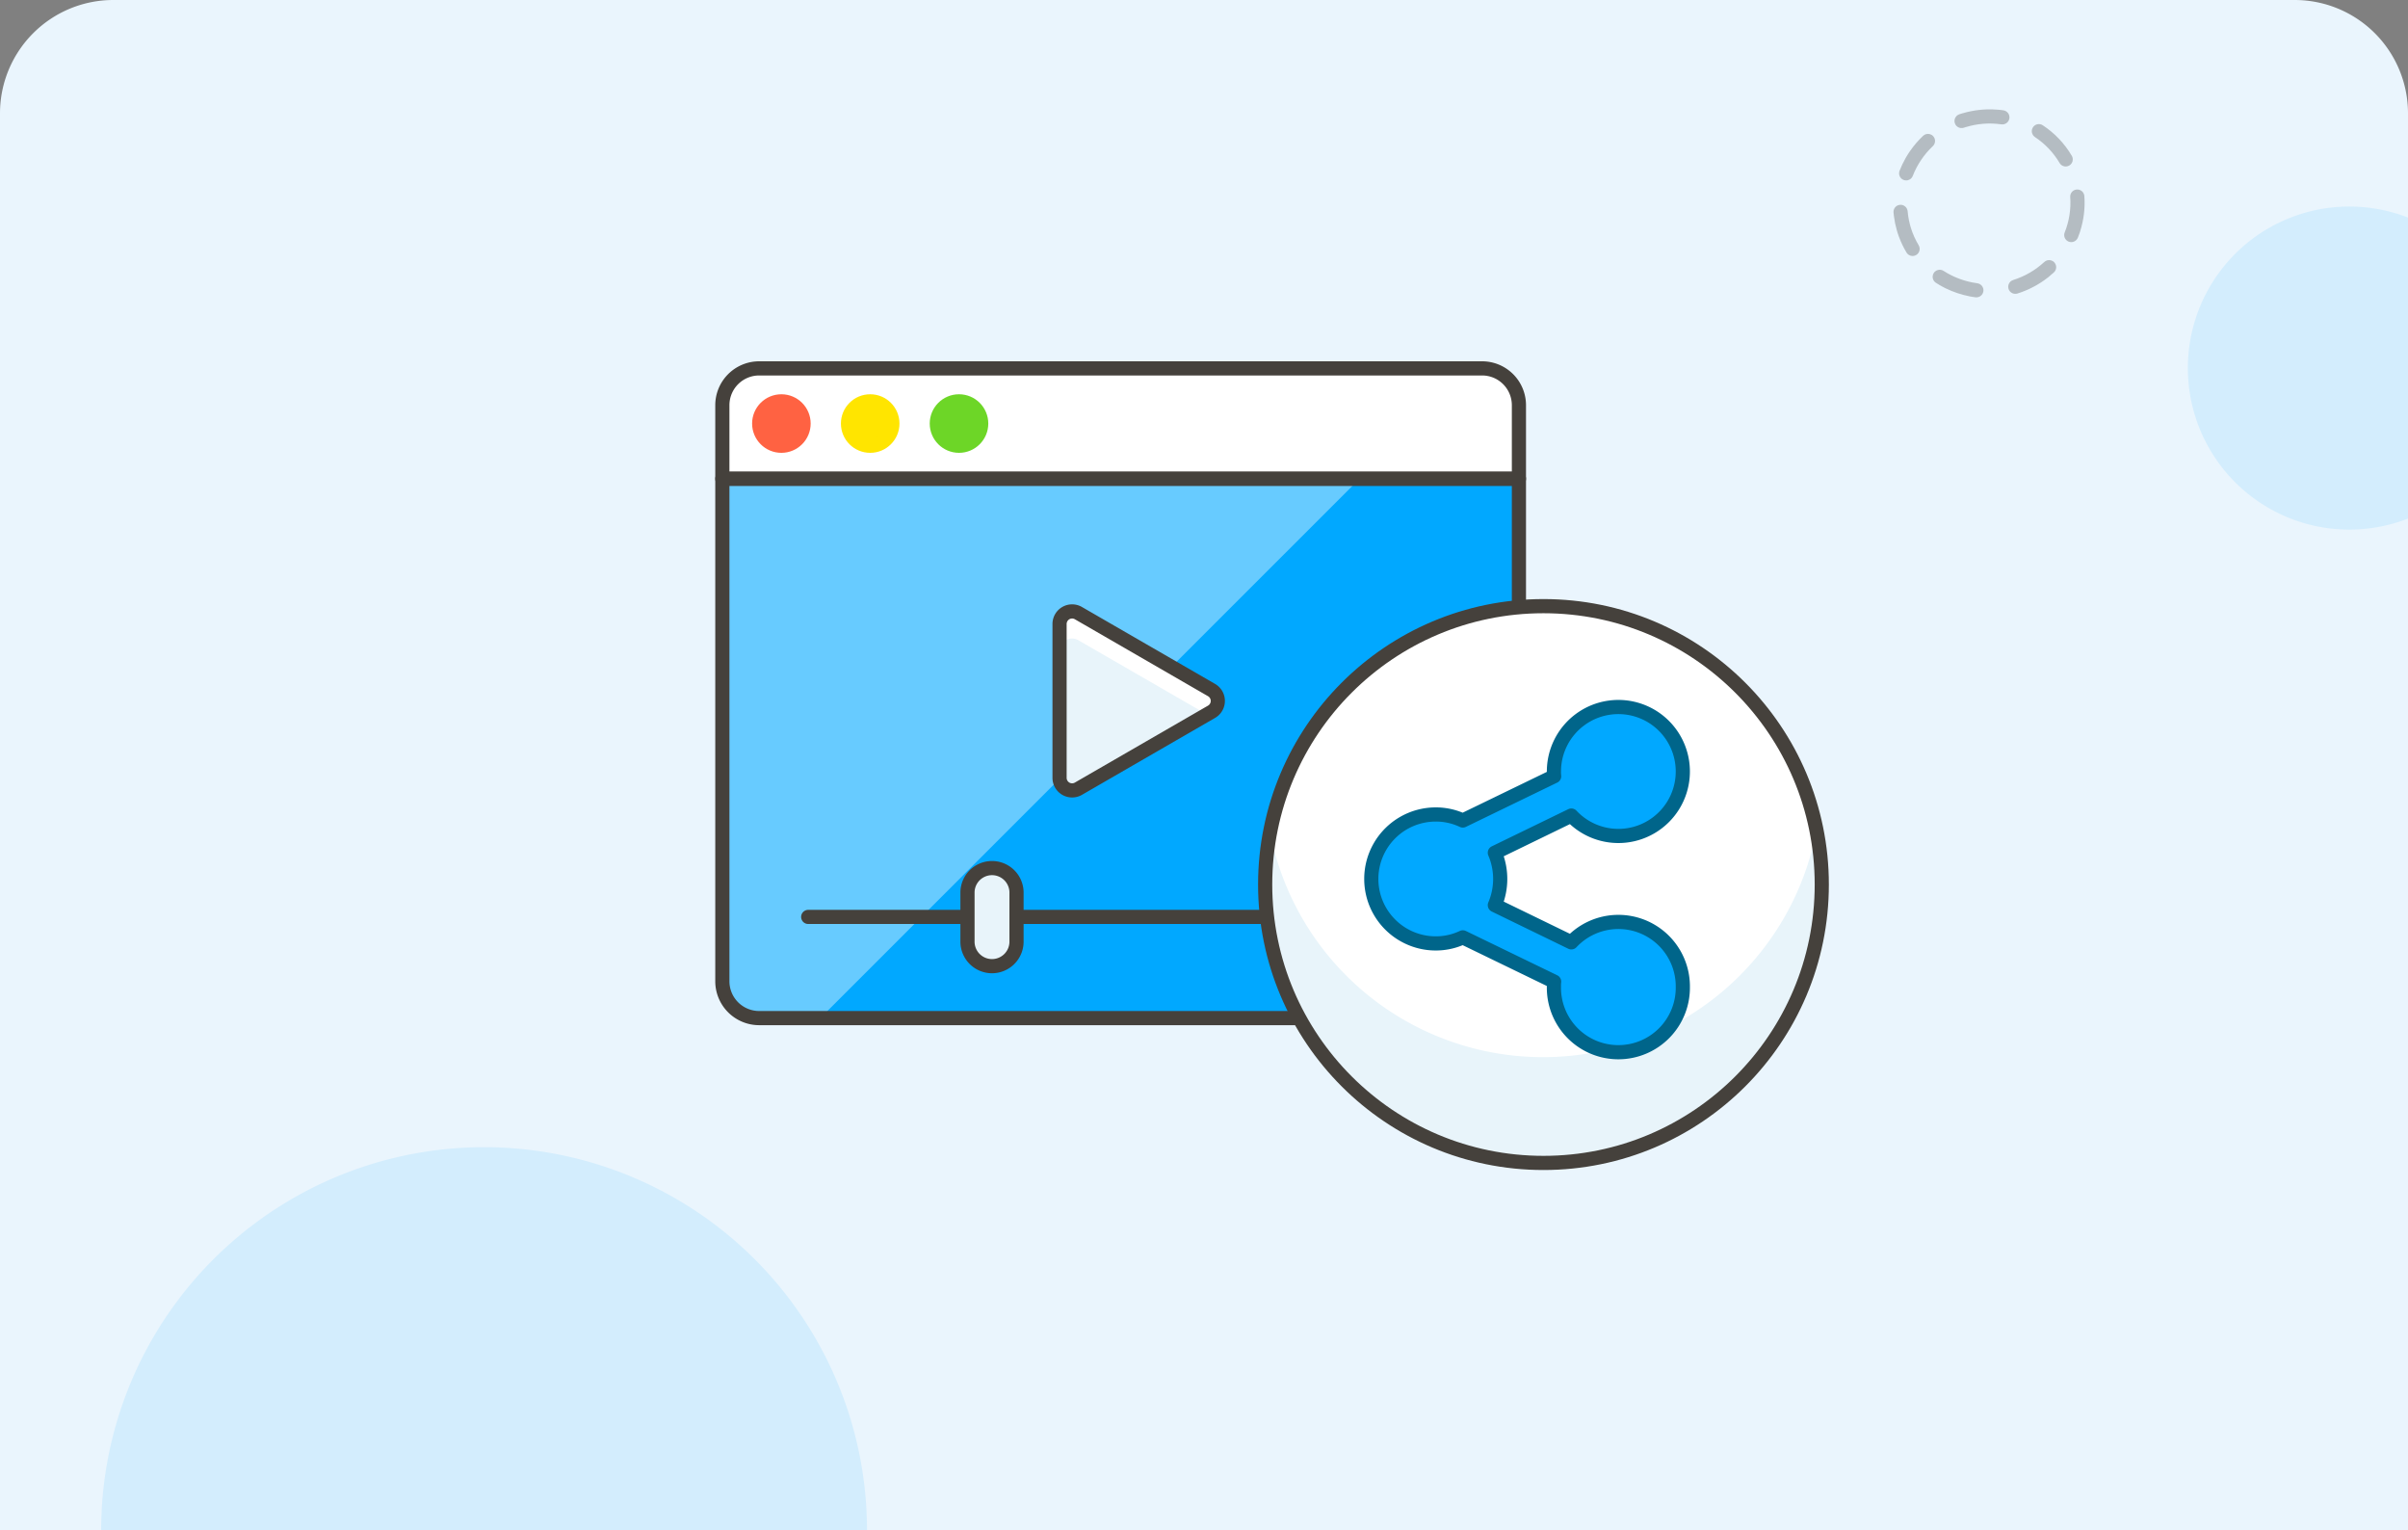 <svg xmlns="http://www.w3.org/2000/svg" xmlns:xlink="http://www.w3.org/1999/xlink" width="170" height="108" viewBox="0 0 170 108"><rect x="0" y="0" width="170" height="108" fill="#808080" stroke="none"/><defs><clipPath id="clip-path"><path id="Rechteck_15078" data-name="Rechteck 15078" d="M8,0H162a8,8,0,0,1,8,8V108a0,0,0,0,1,0,0H0a0,0,0,0,1,0,0V8A8,8,0,0,1,8,0Z" transform="translate(203 44)" fill="#eaf5fd"></path></clipPath></defs><g id="Gruppe_14456" data-name="Gruppe 14456" transform="translate(-203 -44)"><path id="Rechteck_15071" data-name="Rechteck 15071" d="M8,0H162a8,8,0,0,1,8,8V108a0,0,0,0,1,0,0H0a0,0,0,0,1,0,0V8A8,8,0,0,1,8,0Z" transform="translate(203 44)" fill="#eaf5fd"></path><g id="Gruppe_14448" data-name="Gruppe 14448" transform="translate(9154.617 6835.617)"><g id="Gruppe_14425" data-name="Gruppe 14425" transform="translate(-8923 -6791)"><g id="Gruppe_14423" data-name="Gruppe 14423"><path id="Pfad_71270" data-name="Pfad 71270" d="M78.616,68.638a2.6,2.6,0,0,1-2.6,2.6H24.979a2.6,2.6,0,0,1-2.6-2.6V33.169H78.616Z" fill="#01a8ff"></path><path id="Pfad_71271" data-name="Pfad 71271" d="M29.3,71.234,67.369,33.169H22.384V68.638a2.6,2.6,0,0,0,2.6,2.6Z" fill="#fff" opacity="0.4"></path><path id="Pfad_71272" data-name="Pfad 71272" d="M76.021,25.383H24.979a2.6,2.6,0,0,0-2.6,2.6v5.191H78.616v-5.2A2.6,2.6,0,0,0,76.021,25.383Z" fill="#fff" stroke="#45413c" stroke-linecap="round" stroke-linejoin="round" stroke-width="1"></path><path id="Pfad_71273" data-name="Pfad 71273" d="M78.616,68.638a2.6,2.6,0,0,1-2.6,2.6H24.979a2.6,2.6,0,0,1-2.6-2.6V33.169H78.616Z" fill="none" stroke="#45413c" stroke-linecap="round" stroke-linejoin="round" stroke-width="1"></path><g id="Gruppe_14422" data-name="Gruppe 14422"><circle id="Ellipse_30579" data-name="Ellipse 30579" cx="1.567" cy="1.567" r="1.567" transform="translate(24.98 27.709)" fill="#ff6242" stroke="#ff6242" stroke-linecap="round" stroke-linejoin="round" stroke-width="1"></circle><circle id="Ellipse_30580" data-name="Ellipse 30580" cx="1.567" cy="1.567" r="1.567" transform="translate(31.25 27.709)" fill="#ffe500" stroke="#ffe500" stroke-linecap="round" stroke-linejoin="round" stroke-width="1"></circle><circle id="Ellipse_30581" data-name="Ellipse 30581" cx="1.567" cy="1.567" r="1.567" transform="translate(37.52 27.709)" fill="#6dd627" stroke="#6dd627" stroke-linecap="round" stroke-linejoin="round" stroke-width="1"></circle></g></g><line id="Linie_18031" data-name="Linie 18031" x2="43.255" transform="translate(28.44 64.097)" fill="none" stroke="#45413c" stroke-linecap="round" stroke-linejoin="round" stroke-width="1"></line><path id="Pfad_71274" data-name="Pfad 71274" d="M43.147,65.8a1.731,1.731,0,1,1-3.461,0V62.34a1.731,1.731,0,0,1,3.461,0Z" fill="#e8f4fa" stroke="#45413c" stroke-linecap="round" stroke-linejoin="round" stroke-width="1"></path><g id="Gruppe_14424" data-name="Gruppe 14424"><path id="Pfad_71275" data-name="Pfad 71275" d="M56.915,49.619a.885.885,0,0,0,0-1.534l-9.4-5.43a.886.886,0,0,0-1.329.767v10.86a.886.886,0,0,0,1.329.767Z" fill="#e8f4fa"></path><path id="Pfad_71276" data-name="Pfad 71276" d="M56.588,49.808l.327-.189a.885.885,0,0,0,0-1.534l-9.4-5.43a.886.886,0,0,0-1.329.767v1.917a.883.883,0,0,1,.443-.768.87.87,0,0,1,.887,0l9.077,5.238" fill="#fff"></path><path id="Pfad_71277" data-name="Pfad 71277" d="M56.915,49.619a.885.885,0,0,0,0-1.534l-9.4-5.43a.886.886,0,0,0-1.329.767v10.86a.886.886,0,0,0,1.329.767Z" fill="none" stroke="#45413c" stroke-linecap="round" stroke-linejoin="round" stroke-width="1"></path></g></g><g id="Gruppe_14420" data-name="Gruppe 14420" transform="translate(-8907.62 -6789.408)"><g id="Gruppe_14419" data-name="Gruppe 14419"><circle id="Ellipse_30575" data-name="Ellipse 30575" cx="19.648" cy="19.648" r="19.648" transform="translate(45.321 40.572)" fill="#fff"></circle><path id="Pfad_71268" data-name="Pfad 71268" d="M84.241,56.383a19.65,19.65,0,1,1-38.575.159,19.638,19.638,0,0,0,38.573-.158" fill="#e8f4fa"></path><circle id="Ellipse_30576" data-name="Ellipse 30576" cx="19.648" cy="19.648" r="19.648" transform="translate(45.321 40.572)" fill="none" stroke="#45413c" stroke-linecap="round" stroke-linejoin="round" stroke-width="1"></circle></g><path id="Pfad_71269" data-name="Pfad 71269" d="M74.808,67.41a4.55,4.55,0,0,0-7.872-3.11l-5.4-2.625a4.707,4.707,0,0,0,0-3.7l5.4-2.624a4.55,4.55,0,1,0-1.229-3.11,2.489,2.489,0,0,0,.015.334L59.275,55.7a4.463,4.463,0,0,0-1.911-.425,4.55,4.55,0,1,0,0,9.1,4.449,4.449,0,0,0,1.911-.427l6.447,3.125a2.5,2.5,0,0,0-.015.334,4.551,4.551,0,1,0,9.1,0Z" fill="#01a8ff" stroke="#00658a" stroke-linecap="round" stroke-linejoin="round" stroke-width="1"></path></g></g><g id="Pfad_71328" data-name="Pfad 71328" transform="translate(334.999 53.998) rotate(-17)" fill="none" stroke-linecap="round" stroke-dasharray="3" opacity="0.301" style="mix-blend-mode: multiply;isolation: isolate"><path d="M6.764,0a6.708,6.708,0,0,1,6.765,6.65A6.708,6.708,0,0,1,6.765,13.3,6.708,6.708,0,0,1,0,6.65,6.708,6.708,0,0,1,6.764,0Z" stroke="none"></path><path d="M 11.636 2.284 C 11.78 2.284 11.923 2.345 12.021 2.465 C 12.653 3.23 13.115 4.137 13.351 5.128 C 13.414 5.396 13.248 5.665 12.98 5.729 C 12.712 5.793 12.442 5.627 12.378 5.358 C 12.183 4.54 11.793 3.759 11.251 3.102 C 11.075 2.889 11.105 2.573 11.318 2.398 C 11.412 2.321 11.524 2.284 11.636 2.284 Z M 12.879 7.49 C 12.916 7.49 12.953 7.494 12.99 7.503 C 13.26 7.564 13.428 7.831 13.368 8.101 C 13.179 8.934 12.831 9.708 12.358 10.39 C 12.358 10.39 12.358 10.391 12.358 10.391 C 12.357 10.392 12.356 10.394 12.355 10.395 C 12.355 10.395 12.355 10.395 12.355 10.395 C 12.35 10.402 12.346 10.408 12.341 10.414 C 12.341 10.414 12.341 10.414 12.341 10.414 C 12.34 10.416 12.339 10.417 12.338 10.419 C 12.338 10.419 12.338 10.419 12.338 10.419 C 12.337 10.421 12.336 10.422 12.335 10.423 C 12.335 10.424 12.335 10.424 12.334 10.424 C 12.333 10.426 12.332 10.427 12.331 10.428 C 12.331 10.428 12.331 10.429 12.331 10.429 C 12.328 10.433 12.325 10.438 12.321 10.443 C 12.321 10.443 12.321 10.443 12.321 10.443 C 12.32 10.445 12.319 10.446 12.318 10.447 C 12.318 10.448 12.318 10.448 12.317 10.448 C 12.317 10.449 12.316 10.451 12.315 10.452 C 12.315 10.452 12.314 10.453 12.314 10.453 C 12.313 10.454 12.312 10.455 12.312 10.456 C 12.311 10.457 12.311 10.457 12.311 10.457 C 12.31 10.459 12.309 10.46 12.308 10.461 C 12.308 10.461 12.308 10.462 12.308 10.462 C 12.305 10.465 12.303 10.468 12.301 10.471 C 12.301 10.471 12.301 10.472 12.301 10.472 C 12.3 10.473 12.299 10.474 12.298 10.476 C 12.297 10.477 12.296 10.478 12.295 10.48 C 12.294 10.481 12.293 10.483 12.292 10.484 C 12.291 10.485 12.291 10.486 12.29 10.486 C 12.29 10.487 12.289 10.488 12.288 10.489 C 12.288 10.49 12.288 10.49 12.287 10.49 C 12.286 10.492 12.285 10.493 12.284 10.495 C 12.284 10.495 12.284 10.495 12.284 10.495 C 12.283 10.496 12.282 10.498 12.281 10.499 C 12.281 10.5 12.28 10.5 12.28 10.5 C 12.279 10.501 12.278 10.503 12.278 10.504 C 12.276 10.505 12.275 10.507 12.274 10.508 C 12.273 10.51 12.272 10.511 12.271 10.513 C 12.27 10.514 12.269 10.516 12.268 10.517 C 12.267 10.519 12.266 10.52 12.265 10.522 C 12.264 10.522 12.264 10.523 12.263 10.523 C 12.262 10.525 12.261 10.526 12.26 10.528 C 12.26 10.528 12.26 10.528 12.26 10.529 C 12.259 10.53 12.258 10.531 12.257 10.532 C 12.256 10.534 12.255 10.535 12.254 10.536 C 12.253 10.538 12.252 10.539 12.251 10.541 C 12.25 10.542 12.248 10.544 12.247 10.545 C 12.246 10.547 12.245 10.548 12.244 10.55 C 12.243 10.551 12.242 10.552 12.241 10.554 C 12.24 10.555 12.239 10.557 12.238 10.558 C 12.237 10.56 12.236 10.561 12.235 10.562 C 12.234 10.564 12.233 10.565 12.231 10.567 C 12.23 10.568 12.229 10.57 12.228 10.571 C 12.227 10.573 12.226 10.574 12.225 10.576 C 12.224 10.577 12.223 10.578 12.222 10.58 C 12.221 10.58 12.221 10.581 12.22 10.582 C 12.218 10.585 12.215 10.588 12.213 10.591 C 12.213 10.592 12.213 10.592 12.212 10.592 C 12.212 10.593 12.211 10.594 12.21 10.595 C 12.209 10.597 12.208 10.598 12.207 10.599 C 12.207 10.6 12.206 10.6 12.206 10.601 C 12.205 10.602 12.204 10.603 12.204 10.604 C 12.203 10.604 12.203 10.605 12.203 10.605 C 12.202 10.606 12.201 10.607 12.2 10.608 C 12.2 10.608 12.2 10.609 12.2 10.609 C 12.196 10.614 12.192 10.619 12.189 10.624 C 12.188 10.624 12.188 10.624 12.188 10.625 C 12.187 10.626 12.186 10.627 12.186 10.628 C 12.185 10.628 12.185 10.628 12.185 10.629 C 12.184 10.63 12.183 10.632 12.182 10.633 C 12.181 10.634 12.179 10.636 12.178 10.637 C 12.178 10.638 12.177 10.639 12.176 10.64 C 12.176 10.64 12.176 10.64 12.176 10.641 C 12.172 10.646 12.168 10.651 12.164 10.656 C 12.164 10.656 12.164 10.656 12.164 10.656 C 12.163 10.658 12.162 10.659 12.161 10.66 C 12.161 10.66 12.161 10.66 12.16 10.661 C 12.159 10.662 12.159 10.663 12.158 10.664 C 12.158 10.664 12.158 10.664 12.157 10.665 C 12.151 10.672 12.145 10.68 12.139 10.688 C 12.139 10.688 12.139 10.688 12.139 10.688 C 12.138 10.689 12.137 10.691 12.136 10.692 C 12.136 10.692 12.136 10.692 12.136 10.692 C 12.114 10.721 12.091 10.749 12.069 10.777 C 11.895 10.991 11.581 11.025 11.366 10.852 C 11.151 10.679 11.117 10.364 11.291 10.149 C 11.825 9.485 12.206 8.701 12.392 7.88 C 12.445 7.648 12.651 7.49 12.879 7.49 Z M 9.52 11.674 C 9.706 11.674 9.884 11.778 9.971 11.957 C 10.09 12.206 9.986 12.505 9.737 12.625 C 9.588 12.696 9.436 12.763 9.281 12.824 C 9.281 12.824 9.281 12.824 9.281 12.824 C 9.28 12.825 9.278 12.825 9.276 12.826 C 9.274 12.827 9.272 12.827 9.271 12.828 C 9.26 12.832 9.249 12.836 9.239 12.841 C 9.237 12.841 9.236 12.842 9.234 12.843 C 9.232 12.843 9.23 12.844 9.229 12.845 C 9.227 12.845 9.225 12.846 9.223 12.847 C 9.222 12.847 9.22 12.848 9.218 12.849 C 9.216 12.849 9.214 12.85 9.213 12.851 C 9.212 12.851 9.212 12.851 9.212 12.851 C 9.208 12.852 9.205 12.854 9.201 12.855 C 9.199 12.856 9.198 12.856 9.196 12.857 C 9.194 12.858 9.193 12.858 9.191 12.859 C 9.189 12.86 9.188 12.86 9.186 12.861 C 9.184 12.861 9.182 12.862 9.181 12.863 C 9.179 12.863 9.177 12.864 9.175 12.865 C 9.174 12.865 9.172 12.866 9.17 12.867 C 9.168 12.867 9.166 12.868 9.164 12.869 C 9.162 12.87 9.16 12.87 9.158 12.871 C 9.156 12.872 9.155 12.872 9.153 12.873 C 9.151 12.874 9.15 12.874 9.148 12.875 C 9.146 12.876 9.145 12.876 9.143 12.877 C 9.141 12.878 9.139 12.878 9.138 12.879 C 9.136 12.879 9.134 12.88 9.132 12.881 C 9.131 12.881 9.129 12.882 9.127 12.883 C 9.125 12.883 9.124 12.884 9.122 12.884 C 9.12 12.885 9.118 12.886 9.117 12.886 C 9.114 12.887 9.112 12.888 9.11 12.889 C 9.108 12.89 9.106 12.89 9.105 12.891 C 9.103 12.892 9.101 12.892 9.099 12.893 C 9.098 12.893 9.096 12.894 9.094 12.895 C 9.093 12.895 9.09 12.896 9.089 12.897 C 9.087 12.897 9.086 12.898 9.084 12.898 C 9.082 12.899 9.08 12.9 9.079 12.9 C 9.077 12.901 9.075 12.901 9.074 12.902 C 9.072 12.903 9.071 12.903 9.069 12.904 C 9.065 12.905 9.061 12.906 9.057 12.908 C 9.056 12.908 9.054 12.909 9.053 12.909 C 9.051 12.91 9.05 12.911 9.048 12.911 C 9.046 12.912 9.044 12.912 9.043 12.913 C 9.041 12.914 9.039 12.914 9.037 12.915 C 9.036 12.915 9.034 12.916 9.032 12.917 C 9.031 12.917 9.029 12.918 9.027 12.918 C 9.025 12.919 9.024 12.919 9.022 12.92 C 9.019 12.921 9.017 12.922 9.014 12.923 C 9.012 12.924 9.011 12.924 9.009 12.925 C 9.007 12.925 9.006 12.926 9.004 12.926 C 9.002 12.927 9.001 12.928 8.999 12.928 C 8.997 12.929 8.996 12.929 8.994 12.93 C 8.992 12.931 8.99 12.931 8.989 12.932 C 8.987 12.932 8.985 12.933 8.983 12.933 C 8.982 12.934 8.98 12.935 8.978 12.935 C 8.978 12.935 8.978 12.935 8.978 12.935 C 8.973 12.937 8.969 12.939 8.964 12.94 C 8.962 12.941 8.961 12.941 8.96 12.942 C 8.958 12.942 8.956 12.943 8.955 12.943 C 8.953 12.944 8.951 12.944 8.95 12.945 C 8.948 12.946 8.946 12.946 8.944 12.947 C 8.943 12.947 8.941 12.948 8.939 12.948 C 8.938 12.949 8.936 12.95 8.934 12.95 C 8.934 12.95 8.933 12.95 8.933 12.951 C 8.927 12.952 8.921 12.954 8.915 12.956 C 8.914 12.957 8.912 12.957 8.91 12.958 C 8.909 12.958 8.907 12.959 8.906 12.96 C 8.904 12.96 8.902 12.961 8.9 12.961 C 8.899 12.962 8.897 12.962 8.895 12.963 C 8.894 12.963 8.892 12.964 8.89 12.965 C 8.89 12.965 8.889 12.965 8.889 12.965 C 8.881 12.967 8.874 12.97 8.866 12.972 C 8.864 12.973 8.863 12.973 8.861 12.974 C 8.86 12.974 8.858 12.975 8.856 12.976 C 8.854 12.976 8.853 12.977 8.851 12.977 C 8.849 12.978 8.847 12.978 8.846 12.979 C 8.844 12.979 8.842 12.98 8.841 12.98 C 8.839 12.981 8.837 12.982 8.835 12.982 C 8.835 12.982 8.835 12.982 8.835 12.982 C 8.829 12.984 8.823 12.986 8.817 12.988 C 8.815 12.988 8.813 12.989 8.812 12.99 C 8.81 12.99 8.808 12.991 8.807 12.991 C 8.805 12.992 8.803 12.992 8.801 12.993 C 8.8 12.993 8.798 12.994 8.796 12.994 C 8.795 12.995 8.793 12.995 8.791 12.996 C 8.789 12.996 8.788 12.997 8.786 12.998 C 8.783 12.998 8.779 13 8.776 13 C 8.775 13.001 8.774 13.001 8.772 13.002 C 8.771 13.002 8.769 13.003 8.767 13.003 C 8.766 13.004 8.764 13.004 8.762 13.005 C 8.76 13.005 8.759 13.006 8.757 13.006 C 8.755 13.007 8.753 13.007 8.752 13.008 C 8.75 13.008 8.748 13.009 8.747 13.009 C 8.745 13.01 8.743 13.011 8.741 13.011 C 8.741 13.011 8.741 13.011 8.741 13.011 C 8.735 13.013 8.728 13.015 8.722 13.017 C 8.72 13.017 8.719 13.018 8.717 13.018 C 8.715 13.019 8.714 13.019 8.712 13.02 C 8.71 13.02 8.709 13.021 8.707 13.021 C 8.705 13.022 8.704 13.022 8.702 13.023 C 8.7 13.023 8.699 13.024 8.697 13.024 C 8.695 13.025 8.693 13.025 8.691 13.026 C 8.691 13.026 8.691 13.026 8.691 13.026 C 8.687 13.027 8.682 13.029 8.677 13.03 C 8.676 13.03 8.674 13.031 8.672 13.031 C 8.671 13.032 8.669 13.032 8.667 13.033 C 8.666 13.033 8.664 13.034 8.662 13.034 C 8.66 13.035 8.659 13.035 8.657 13.036 C 8.656 13.036 8.654 13.037 8.652 13.037 C 8.65 13.038 8.648 13.038 8.647 13.039 C 8.646 13.039 8.646 13.039 8.645 13.039 C 8.639 13.041 8.633 13.042 8.627 13.044 C 8.626 13.045 8.624 13.045 8.622 13.046 C 8.621 13.046 8.619 13.046 8.618 13.047 C 8.616 13.047 8.614 13.048 8.612 13.048 C 8.611 13.049 8.609 13.049 8.607 13.05 C 8.605 13.05 8.604 13.051 8.602 13.051 C 8.6 13.052 8.598 13.052 8.597 13.053 C 8.596 13.053 8.595 13.053 8.595 13.053 C 8.59 13.054 8.586 13.056 8.582 13.057 C 8.58 13.057 8.579 13.058 8.577 13.058 C 8.576 13.058 8.574 13.059 8.572 13.059 C 8.571 13.06 8.569 13.06 8.567 13.061 C 8.565 13.061 8.564 13.062 8.562 13.062 C 8.56 13.063 8.558 13.063 8.557 13.064 C 8.555 13.064 8.553 13.065 8.551 13.065 C 8.55 13.066 8.548 13.066 8.546 13.066 C 8.546 13.067 8.545 13.067 8.545 13.067 C 8.54 13.068 8.536 13.069 8.531 13.07 C 8.53 13.071 8.528 13.071 8.527 13.072 C 8.525 13.072 8.524 13.072 8.522 13.073 C 8.52 13.073 8.519 13.074 8.517 13.074 C 8.515 13.075 8.513 13.075 8.511 13.076 C 8.51 13.076 8.508 13.077 8.506 13.077 C 8.504 13.078 8.503 13.078 8.501 13.078 C 8.499 13.079 8.498 13.079 8.496 13.08 C 8.492 13.081 8.489 13.081 8.486 13.082 C 8.484 13.083 8.483 13.083 8.482 13.083 C 8.48 13.084 8.479 13.084 8.477 13.085 C 8.475 13.085 8.474 13.085 8.472 13.086 C 8.47 13.086 8.468 13.087 8.466 13.087 C 8.465 13.088 8.463 13.088 8.461 13.089 C 8.459 13.089 8.458 13.09 8.456 13.09 C 8.454 13.09 8.452 13.091 8.45 13.091 C 8.449 13.092 8.447 13.092 8.445 13.093 C 8.442 13.093 8.44 13.094 8.437 13.095 C 8.435 13.095 8.433 13.096 8.431 13.096 C 8.43 13.096 8.428 13.097 8.426 13.097 C 8.424 13.098 8.423 13.098 8.421 13.099 C 8.419 13.099 8.417 13.1 8.416 13.1 C 8.414 13.1 8.412 13.101 8.41 13.101 C 8.409 13.102 8.407 13.102 8.405 13.103 C 8.403 13.103 8.401 13.104 8.399 13.104 C 8.398 13.104 8.396 13.105 8.394 13.105 C 8.392 13.106 8.389 13.106 8.387 13.107 C 8.385 13.108 8.383 13.108 8.381 13.108 C 8.379 13.109 8.377 13.109 8.376 13.11 C 8.374 13.11 8.372 13.111 8.37 13.111 C 8.368 13.111 8.367 13.112 8.365 13.112 C 8.363 13.113 8.361 13.113 8.359 13.114 C 8.358 13.114 8.356 13.114 8.354 13.115 C 8.352 13.115 8.35 13.116 8.348 13.116 C 8.346 13.117 8.344 13.117 8.341 13.118 C 8.339 13.118 8.338 13.119 8.336 13.119 C 8.334 13.12 8.332 13.12 8.33 13.12 C 8.328 13.121 8.327 13.121 8.325 13.122 C 8.323 13.122 8.321 13.123 8.319 13.123 C 8.317 13.123 8.316 13.124 8.314 13.124 C 8.312 13.125 8.31 13.125 8.308 13.126 C 8.306 13.126 8.305 13.126 8.303 13.127 C 8.301 13.127 8.299 13.128 8.298 13.128 C 8.293 13.129 8.289 13.13 8.285 13.131 C 8.283 13.131 8.281 13.132 8.279 13.132 C 8.277 13.133 8.275 13.133 8.274 13.133 C 8.272 13.134 8.27 13.134 8.268 13.135 C 8.266 13.135 8.264 13.136 8.263 13.136 C 8.261 13.136 8.259 13.137 8.257 13.137 C 8.255 13.137 8.253 13.138 8.252 13.138 C 8.25 13.139 8.248 13.139 8.246 13.14 C 8.244 13.14 8.242 13.14 8.24 13.141 C 8.237 13.141 8.236 13.142 8.233 13.142 C 8.232 13.143 8.23 13.143 8.228 13.143 C 8.226 13.144 8.224 13.144 8.222 13.145 C 8.22 13.145 8.219 13.146 8.217 13.146 C 8.215 13.146 8.213 13.147 8.211 13.147 C 8.209 13.148 8.208 13.148 8.206 13.148 C 8.204 13.149 8.202 13.149 8.2 13.149 C 8.196 13.15 8.192 13.151 8.189 13.152 C 8.186 13.152 8.185 13.153 8.182 13.153 C 8.181 13.154 8.179 13.154 8.177 13.154 C 8.175 13.155 8.173 13.155 8.171 13.156 C 8.169 13.156 8.167 13.156 8.165 13.157 C 8.164 13.157 8.162 13.158 8.16 13.158 C 8.158 13.158 8.156 13.159 8.154 13.159 C 8.149 13.16 8.143 13.161 8.137 13.162 C 8.137 13.162 8.137 13.163 8.137 13.163 C 8.135 13.163 8.133 13.163 8.131 13.164 C 8.129 13.164 8.127 13.165 8.125 13.165 C 8.123 13.165 8.121 13.166 8.119 13.166 C 8.117 13.166 8.116 13.167 8.114 13.167 C 8.112 13.168 8.11 13.168 8.108 13.168 C 8.101 13.17 8.093 13.171 8.085 13.173 C 8.085 13.173 8.085 13.173 8.085 13.173 C 8.083 13.173 8.081 13.174 8.079 13.174 C 8.077 13.174 8.075 13.175 8.073 13.175 C 8.071 13.176 8.069 13.176 8.068 13.176 C 8.066 13.177 8.064 13.177 8.062 13.177 C 8.06 13.178 8.058 13.178 8.056 13.178 C 8.049 13.18 8.041 13.181 8.034 13.183 C 8.032 13.183 8.03 13.183 8.028 13.184 C 8.026 13.184 8.024 13.184 8.022 13.185 C 8.02 13.185 8.019 13.185 8.017 13.186 C 8.015 13.186 8.013 13.187 8.011 13.187 C 8.009 13.187 8.007 13.188 8.005 13.188 C 8.005 13.188 8.005 13.188 8.004 13.188 C 7.997 13.189 7.989 13.191 7.982 13.192 C 7.98 13.193 7.978 13.193 7.976 13.193 C 7.974 13.194 7.972 13.194 7.97 13.194 C 7.968 13.195 7.966 13.195 7.964 13.195 C 7.964 13.195 7.964 13.195 7.964 13.195 C 7.962 13.196 7.96 13.196 7.958 13.196 C 7.958 13.196 7.958 13.196 7.958 13.196 C 7.95 13.198 7.943 13.199 7.935 13.2 C 7.933 13.201 7.931 13.201 7.929 13.201 C 7.927 13.202 7.925 13.202 7.924 13.202 C 7.922 13.203 7.92 13.203 7.918 13.203 C 7.916 13.204 7.914 13.204 7.912 13.204 C 7.912 13.204 7.912 13.204 7.911 13.204 C 7.9 13.206 7.888 13.208 7.877 13.21 C 7.877 13.21 7.877 13.21 7.877 13.21 C 7.875 13.21 7.873 13.211 7.871 13.211 C 7.869 13.211 7.867 13.212 7.865 13.212 C 7.863 13.212 7.861 13.213 7.859 13.213 C 7.846 13.215 7.832 13.217 7.818 13.219 C 7.818 13.219 7.818 13.219 7.818 13.219 C 7.803 13.222 7.787 13.224 7.772 13.226 C 7.77 13.227 7.768 13.227 7.766 13.227 C 7.766 13.227 7.765 13.227 7.765 13.227 C 7.764 13.227 7.762 13.228 7.76 13.228 C 7.76 13.228 7.76 13.228 7.76 13.228 C 7.728 13.233 7.697 13.237 7.666 13.241 C 7.666 13.241 7.666 13.241 7.666 13.241 C 7.664 13.241 7.662 13.242 7.66 13.242 C 7.66 13.242 7.66 13.242 7.66 13.242 C 7.658 13.242 7.656 13.242 7.654 13.243 C 7.654 13.243 7.654 13.243 7.654 13.243 C 7.642 13.244 7.63 13.246 7.619 13.247 C 7.617 13.247 7.615 13.247 7.613 13.248 C 7.611 13.248 7.609 13.248 7.607 13.248 C 7.607 13.248 7.607 13.249 7.607 13.249 C 7.595 13.25 7.583 13.251 7.571 13.253 C 7.571 13.253 7.571 13.253 7.571 13.253 C 7.569 13.253 7.567 13.253 7.565 13.253 C 7.565 13.253 7.565 13.253 7.565 13.253 C 7.563 13.254 7.561 13.254 7.559 13.254 C 7.544 13.256 7.528 13.258 7.512 13.259 C 7.512 13.259 7.512 13.259 7.512 13.259 C 7.496 13.261 7.48 13.263 7.465 13.264 C 7.464 13.264 7.465 13.264 7.464 13.264 C 7.449 13.266 7.433 13.268 7.417 13.269 C 7.417 13.269 7.417 13.269 7.417 13.269 C 7.415 13.269 7.413 13.269 7.411 13.27 C 7.411 13.27 7.411 13.27 7.411 13.27 C 7.409 13.27 7.407 13.27 7.405 13.27 C 7.403 13.27 7.401 13.27 7.399 13.271 C 7.387 13.272 7.375 13.273 7.363 13.274 C 7.363 13.274 7.363 13.274 7.363 13.274 C 7.361 13.274 7.359 13.274 7.357 13.274 C 7.355 13.275 7.353 13.275 7.352 13.275 C 7.352 13.275 7.351 13.275 7.351 13.275 C 7.349 13.275 7.347 13.275 7.346 13.275 C 7.346 13.275 7.345 13.275 7.345 13.275 C 7.337 13.276 7.329 13.277 7.321 13.277 C 7.319 13.278 7.317 13.278 7.315 13.278 C 7.313 13.278 7.311 13.278 7.309 13.278 C 7.307 13.278 7.305 13.279 7.303 13.279 C 7.301 13.279 7.299 13.279 7.297 13.279 C 7.295 13.279 7.294 13.28 7.292 13.28 C 7.292 13.28 7.292 13.28 7.292 13.28 C 7.286 13.28 7.28 13.281 7.274 13.281 C 7.274 13.281 7.274 13.281 7.274 13.281 C 7.271 13.281 7.269 13.281 7.267 13.281 C 7.265 13.282 7.263 13.282 7.261 13.282 C 7.259 13.282 7.257 13.282 7.255 13.282 C 7.253 13.282 7.251 13.283 7.249 13.283 C 7.247 13.283 7.245 13.283 7.243 13.283 C 7.241 13.283 7.239 13.283 7.237 13.284 C 7.233 13.284 7.23 13.284 7.225 13.284 C 7.223 13.284 7.221 13.285 7.219 13.285 C 7.217 13.285 7.215 13.285 7.213 13.285 C 7.21 13.285 7.209 13.285 7.207 13.286 C 7.205 13.286 7.203 13.286 7.201 13.286 C 7.199 13.286 7.197 13.286 7.195 13.286 C 7.193 13.286 7.191 13.287 7.189 13.287 C 7.187 13.287 7.185 13.287 7.183 13.287 C 7.18 13.287 7.176 13.287 7.172 13.288 C 7.172 13.288 7.171 13.288 7.171 13.288 C 7.169 13.288 7.167 13.288 7.164 13.288 C 7.162 13.288 7.16 13.288 7.158 13.288 C 7.156 13.289 7.154 13.289 7.152 13.289 C 7.15 13.289 7.149 13.289 7.147 13.289 C 7.145 13.289 7.143 13.289 7.141 13.289 C 7.139 13.29 7.137 13.29 7.135 13.29 C 7.133 13.29 7.131 13.29 7.129 13.29 C 7.127 13.29 7.125 13.29 7.123 13.29 C 7.121 13.29 7.118 13.291 7.116 13.291 C 7.114 13.291 7.112 13.291 7.11 13.291 C 7.108 13.291 7.106 13.291 7.104 13.291 C 7.102 13.291 7.1 13.291 7.098 13.292 C 7.096 13.292 7.094 13.292 7.092 13.292 C 7.09 13.292 7.088 13.292 7.086 13.292 C 7.084 13.292 7.083 13.292 7.081 13.292 C 7.079 13.292 7.077 13.293 7.075 13.293 C 7.072 13.293 7.07 13.293 7.067 13.293 C 7.065 13.293 7.063 13.293 7.061 13.293 C 7.059 13.293 7.057 13.293 7.055 13.294 C 7.053 13.294 7.051 13.294 7.049 13.294 C 7.047 13.294 7.045 13.294 7.043 13.294 C 7.041 13.294 7.039 13.294 7.038 13.294 C 7.036 13.294 7.034 13.294 7.032 13.294 C 7.03 13.295 7.028 13.295 7.026 13.295 C 7.021 13.295 7.016 13.295 7.011 13.295 C 7.009 13.295 7.008 13.295 7.006 13.295 C 7.004 13.295 7.002 13.296 7 13.296 C 6.998 13.296 6.996 13.296 6.994 13.296 C 6.992 13.296 6.991 13.296 6.989 13.296 C 6.987 13.296 6.985 13.296 6.983 13.296 C 6.981 13.296 6.979 13.296 6.977 13.296 C 6.97 13.297 6.963 13.297 6.956 13.297 C 6.954 13.297 6.952 13.297 6.951 13.297 C 6.949 13.297 6.947 13.297 6.945 13.297 C 6.944 13.297 6.941 13.297 6.94 13.297 C 6.938 13.297 6.936 13.297 6.934 13.297 C 6.902 13.298 6.87 13.299 6.838 13.299 C 6.562 13.301 6.336 13.08 6.333 12.804 C 6.331 12.528 6.552 12.302 6.828 12.299 C 7.697 12.29 8.53 12.096 9.303 11.724 C 9.373 11.69 9.447 11.674 9.52 11.674 Z M 1.936 10.069 C 2.078 10.069 2.22 10.129 2.319 10.246 C 2.866 10.895 3.565 11.424 4.34 11.777 C 4.592 11.892 4.703 12.188 4.588 12.44 C 4.474 12.69 4.179 12.801 3.928 12.688 C 3.849 12.653 3.771 12.615 3.694 12.577 C 3.694 12.577 3.694 12.577 3.694 12.577 C 3.685 12.572 3.676 12.568 3.667 12.563 C 3.666 12.562 3.664 12.561 3.663 12.561 C 3.661 12.56 3.66 12.559 3.658 12.558 C 3.656 12.558 3.655 12.557 3.653 12.556 C 3.653 12.556 3.653 12.556 3.653 12.556 C 3.649 12.554 3.645 12.552 3.641 12.55 C 3.639 12.549 3.638 12.548 3.636 12.547 C 3.635 12.546 3.633 12.546 3.631 12.545 C 3.63 12.544 3.628 12.543 3.627 12.542 C 3.625 12.541 3.623 12.541 3.622 12.54 C 3.62 12.539 3.619 12.538 3.617 12.537 C 3.615 12.536 3.613 12.535 3.611 12.534 C 3.609 12.533 3.607 12.532 3.605 12.531 C 3.603 12.53 3.602 12.529 3.6 12.529 C 3.599 12.528 3.597 12.527 3.595 12.526 C 3.594 12.525 3.592 12.524 3.59 12.523 C 3.589 12.523 3.587 12.522 3.586 12.521 C 3.582 12.519 3.579 12.517 3.576 12.516 C 3.574 12.515 3.572 12.514 3.571 12.513 C 3.569 12.512 3.567 12.511 3.566 12.51 C 3.564 12.509 3.562 12.509 3.56 12.508 C 3.558 12.507 3.557 12.506 3.555 12.505 C 3.555 12.505 3.555 12.505 3.555 12.505 C 3.548 12.501 3.541 12.497 3.534 12.494 C 3.532 12.493 3.53 12.492 3.529 12.491 C 3.529 12.491 3.529 12.491 3.529 12.491 C 3.017 12.216 2.546 11.879 2.125 11.489 C 2.125 11.489 2.125 11.489 2.125 11.489 C 2.124 11.488 2.122 11.486 2.121 11.485 C 2.121 11.485 2.121 11.485 2.121 11.485 C 2.115 11.48 2.109 11.475 2.104 11.469 C 2.104 11.469 2.104 11.469 2.104 11.469 C 2.102 11.468 2.101 11.467 2.1 11.466 C 2.1 11.465 2.099 11.465 2.099 11.465 C 2.098 11.464 2.097 11.463 2.096 11.462 C 2.095 11.461 2.095 11.461 2.095 11.461 C 2.094 11.46 2.092 11.459 2.091 11.457 C 2.091 11.457 2.091 11.457 2.091 11.457 C 2.087 11.453 2.083 11.449 2.078 11.445 C 2.078 11.445 2.078 11.445 2.078 11.445 C 2.077 11.444 2.076 11.443 2.074 11.442 C 2.073 11.44 2.072 11.439 2.07 11.438 C 2.069 11.437 2.068 11.435 2.067 11.434 C 2.065 11.433 2.064 11.432 2.062 11.43 C 2.062 11.43 2.062 11.43 2.061 11.429 C 2.06 11.428 2.059 11.427 2.058 11.426 C 2.056 11.424 2.055 11.423 2.053 11.421 C 2.052 11.42 2.051 11.419 2.049 11.418 C 2.048 11.417 2.047 11.415 2.045 11.414 C 2.044 11.413 2.043 11.411 2.041 11.41 C 2.04 11.409 2.039 11.408 2.037 11.406 C 2.036 11.405 2.035 11.404 2.034 11.403 C 2.032 11.401 2.031 11.4 2.029 11.398 C 2.028 11.397 2.027 11.396 2.026 11.395 C 2.025 11.394 2.023 11.393 2.022 11.391 C 2.02 11.39 2.019 11.389 2.018 11.388 C 2.017 11.386 2.015 11.385 2.014 11.384 C 2.013 11.383 2.011 11.381 2.01 11.38 C 2.01 11.38 2.01 11.38 2.009 11.379 C 2.005 11.375 2.001 11.371 1.996 11.366 C 1.995 11.365 1.994 11.364 1.993 11.363 C 1.991 11.362 1.99 11.36 1.989 11.359 C 1.989 11.359 1.988 11.359 1.988 11.358 C 1.981 11.352 1.974 11.345 1.967 11.338 C 1.967 11.338 1.967 11.338 1.967 11.338 C 1.822 11.194 1.684 11.045 1.553 10.889 C 1.376 10.678 1.404 10.364 1.614 10.186 C 1.708 10.107 1.822 10.069 1.936 10.069 Z M 0.634 4.876 C 0.669 4.876 0.704 4.88 0.739 4.887 C 1.009 4.945 1.181 5.211 1.123 5.481 C 1.042 5.862 1 6.256 1 6.65 C 1 7.107 1.056 7.562 1.166 8.002 C 1.233 8.27 1.07 8.541 0.802 8.609 C 0.535 8.675 0.264 8.513 0.196 8.246 C 0.097 7.852 0.034 7.443 0.011 7.024 C 0.011 7.024 0.011 7.024 0.011 7.024 C 0.01 7.022 0.01 7.02 0.01 7.019 C 0.01 7.018 0.01 7.018 0.01 7.018 C 0.01 7.01 0.009 7.001 0.009 6.992 C 0.009 6.992 0.009 6.992 0.009 6.992 C 0.009 6.99 0.009 6.988 0.009 6.987 C 0.009 6.987 0.009 6.987 0.009 6.987 C 0.008 6.978 0.008 6.969 0.007 6.96 C 0.007 6.96 0.007 6.96 0.007 6.96 C 0.007 6.958 0.007 6.957 0.007 6.955 C 0.007 6.955 0.007 6.955 0.007 6.955 C 0.007 6.946 0.006 6.937 0.006 6.928 C 0.006 6.928 0.006 6.928 0.006 6.928 C 0.006 6.926 0.006 6.925 0.006 6.923 C 0.006 6.923 0.006 6.923 0.006 6.922 C 0.006 6.921 0.005 6.919 0.005 6.917 C 0.005 6.917 0.005 6.917 0.005 6.917 C 0.005 6.912 0.005 6.907 0.005 6.901 C 0.005 6.901 0.005 6.901 0.005 6.901 C 0.005 6.9 0.005 6.898 0.005 6.897 C 0.005 6.897 0.005 6.896 0.005 6.896 C 0.005 6.894 0.004 6.893 0.004 6.891 C 0.004 6.891 0.004 6.891 0.004 6.89 C 0.004 6.889 0.004 6.887 0.004 6.886 C 0.004 6.885 0.004 6.885 0.004 6.885 C 0.004 6.878 0.004 6.872 0.004 6.865 C 0.003 6.865 0.003 6.864 0.003 6.864 C 0.003 6.862 0.003 6.861 0.003 6.859 C 0.003 6.859 0.003 6.859 0.003 6.858 C 0.003 6.857 0.003 6.855 0.003 6.854 C 0.003 6.853 0.003 6.853 0.003 6.853 C 0.003 6.848 0.003 6.843 0.003 6.838 C 0.003 6.838 0.003 6.837 0.003 6.837 C 0.003 6.836 0.003 6.835 0.003 6.833 C 0.003 6.833 0.003 6.832 0.003 6.832 C 0.002 6.83 0.002 6.829 0.002 6.827 C 0.002 6.827 0.002 6.826 0.002 6.826 C 0.002 6.824 0.002 6.823 0.002 6.822 C 0.002 6.821 0.002 6.821 0.002 6.82 C 0.002 6.815 0.002 6.811 0.002 6.806 C 0.002 6.806 0.002 6.805 0.002 6.805 C 0.002 6.804 0.002 6.803 0.002 6.801 C 0.002 6.801 0.002 6.8 0.002 6.799 C 0.002 6.798 0.002 6.797 0.002 6.796 C 0.002 6.795 0.002 6.794 0.002 6.794 C 0.002 6.792 0.002 6.791 0.002 6.79 C 0.001 6.789 0.001 6.789 0.001 6.788 C 0.001 6.784 0.001 6.779 0.001 6.775 C 0.001 6.774 0.001 6.774 0.001 6.773 C 0.001 6.772 0.001 6.771 0.001 6.77 C 0.001 6.769 0.001 6.768 0.001 6.767 C 0.001 6.766 0.001 6.765 0.001 6.764 C 0.001 6.763 0.001 6.762 0.001 6.761 C 0.001 6.76 0.001 6.759 0.001 6.758 C 0.001 6.757 0.001 6.756 0.001 6.755 C 0.001 6.754 0.001 6.753 0.001 6.752 C 0.001 6.752 0.001 6.751 0.001 6.751 C 0.001 6.748 0.001 6.746 0.001 6.743 C 0.001 6.742 0.001 6.739 0.001 6.738 C 0.001 6.737 0.001 6.736 0.001 6.735 C 0.001 6.733 0.001 6.731 0.001 6.729 C 0 6.728 0 6.727 0 6.726 C 0 6.725 0 6.724 0 6.723 C 0 6.722 0 6.721 0 6.72 C 0 6.719 0 6.718 0 6.717 C 0 6.715 0 6.713 0 6.712 C 0 6.711 0 6.71 0 6.708 C 0 6.708 0 6.706 0 6.706 C 0 6.705 0 6.704 0 6.703 C 0 6.701 0 6.701 0 6.7 C 0 6.699 0 6.698 0 6.697 C 0 6.695 0 6.695 0 6.694 C 0 6.693 0 6.691 0 6.69 C 0 6.69 0 6.688 0 6.688 C 0 6.686 0 6.685 0 6.683 C 0 6.682 0 6.681 0 6.68 C 0 6.679 9.34600830078125e-05 6.678 8.7738037109375e-05 6.676 C 8.58306884765625e-05 6.676 8.106231689453125e-05 6.674 7.915496826171875e-05 6.674 C 7.43865966796875e-05 6.672 7.05718994140625e-05 6.671 6.67572021484375e-05 6.67 C 6.4849853515625e-05 6.669 6.198883056640625e-05 6.668 6.008148193359375e-05 6.668 C 5.7220458984375e-05 6.666 5.435943603515625e-05 6.665 5.14984130859375e-05 6.664 C 4.9591064453125e-05 6.663 4.76837158203125e-05 6.662 4.673004150390625e-05 6.662 C 4.38690185546875e-05 6.66 4.291534423828125e-05 6.659 4.100799560546875e-05 6.658 C 4.00543212890625e-05 6.657 3.910064697265625e-05 6.656 3.814697265625e-05 6.656 C 3.62396240234375e-05 6.654 3.528594970703125e-05 6.652 3.528594970703125e-05 6.65 C 3.528594970703125e-05 6.65 3.528594970703125e-05 6.65 3.528594970703125e-05 6.65 C 3.528594970703125e-05 6.648 3.62396240234375e-05 6.646 3.814697265625e-05 6.644 C 3.814697265625e-05 6.644 3.814697265625e-05 6.644 3.910064697265625e-05 6.643 C 4.00543212890625e-05 6.642 4.1961669921875e-05 6.64 4.482269287109375e-05 6.639 C 4.57763671875e-05 6.638 4.673004150390625e-05 6.638 4.76837158203125e-05 6.637 C 4.9591064453125e-05 6.636 5.245208740234375e-05 6.635 5.626678466796875e-05 6.633 C 5.626678466796875e-05 6.633 5.91278076171875e-05 6.632 5.91278076171875e-05 6.632 C 6.29425048828125e-05 6.631 6.67572021484375e-05 6.629 7.152557373046875e-05 6.628 C 7.343292236328125e-05 6.627 7.534027099609375e-05 6.627 7.62939453125e-05 6.626 C 8.106231689453125e-05 6.625 8.678436279296875e-05 6.624 9.250640869140625e-05 6.622 C 9.441375732421875e-05 6.622 9.5367431640625e-05 6.622 9.72747802734375e-05 6.621 C 0 6.62 0 6.618 0 6.617 C 0 6.616 0 6.616 0 6.616 C 0 6.614 0 6.613 0 6.611 C 0 6.611 0 6.61 0 6.61 C 0 6.609 0 6.607 0 6.606 C 0 6.605 0 6.605 0 6.605 C 0 6.603 0 6.602 0 6.6 C 0 6.6 0 6.599 0 6.599 C 0 6.598 0 6.596 0 6.595 C 0 6.594 0 6.594 0 6.594 C 0 6.592 0 6.591 0 6.589 C 0 6.589 0 6.589 0 6.588 C 0 6.587 0 6.585 0 6.584 C 0 6.583 0 6.583 0 6.583 C 0 6.581 0 6.58 0 6.578 C 0 6.578 0 6.578 0 6.578 C 0 6.576 0 6.574 0 6.573 C 0 6.572 0 6.572 0 6.572 C 0.001 6.57 0.001 6.569 0.001 6.567 C 0.001 6.567 0.001 6.567 0.001 6.567 C 0.001 6.565 0.001 6.563 0.001 6.562 C 0.001 6.561 0.001 6.561 0.001 6.561 C 0.001 6.559 0.001 6.558 0.001 6.556 C 0.001 6.556 0.001 6.556 0.001 6.556 C 0.001 6.554 0.001 6.552 0.001 6.55 C 0.001 6.55 0.001 6.55 0.001 6.55 C 0.001 6.548 0.001 6.547 0.001 6.545 C 0.001 6.545 0.001 6.545 0.001 6.545 C 0.001 6.543 0.001 6.541 0.001 6.539 C 0.001 6.539 0.001 6.539 0.001 6.539 C 0.001 6.537 0.001 6.535 0.001 6.534 C 0.001 6.534 0.001 6.534 0.001 6.534 C 0.007 6.194 0.039 5.86 0.095 5.534 C 0.095 5.533 0.095 5.533 0.095 5.532 C 0.095 5.531 0.096 5.53 0.096 5.529 C 0.096 5.527 0.096 5.525 0.097 5.524 C 0.097 5.522 0.097 5.52 0.098 5.518 C 0.098 5.517 0.098 5.515 0.098 5.513 C 0.099 5.512 0.099 5.511 0.099 5.51 C 0.099 5.509 0.099 5.509 0.099 5.508 C 0.1 5.507 0.1 5.506 0.1 5.505 C 0.1 5.504 0.1 5.504 0.1 5.503 C 0.1 5.502 0.101 5.501 0.101 5.5 C 0.101 5.499 0.101 5.498 0.101 5.498 C 0.101 5.497 0.102 5.495 0.102 5.494 C 0.102 5.494 0.102 5.493 0.102 5.493 C 0.102 5.491 0.103 5.49 0.103 5.489 C 0.103 5.488 0.103 5.488 0.103 5.488 C 0.103 5.486 0.103 5.485 0.104 5.484 C 0.104 5.483 0.104 5.483 0.104 5.483 C 0.104 5.481 0.104 5.48 0.105 5.478 C 0.105 5.478 0.105 5.478 0.105 5.478 C 0.105 5.476 0.105 5.475 0.106 5.473 C 0.106 5.473 0.106 5.473 0.106 5.472 C 0.106 5.471 0.106 5.469 0.107 5.468 C 0.107 5.468 0.107 5.468 0.107 5.467 C 0.107 5.466 0.107 5.464 0.108 5.462 C 0.108 5.462 0.108 5.462 0.108 5.462 C 0.119 5.398 0.132 5.334 0.146 5.269 C 0.197 5.036 0.404 4.876 0.634 4.876 Z M 3.947 0.655 C 4.131 0.655 4.308 0.757 4.395 0.934 C 4.518 1.181 4.417 1.481 4.169 1.604 C 3.405 1.982 2.724 2.534 2.199 3.2 C 2.028 3.417 1.714 3.454 1.497 3.283 C 1.28 3.113 1.243 2.799 1.413 2.582 C 1.614 2.327 1.833 2.087 2.068 1.864 C 2.068 1.864 2.068 1.864 2.068 1.864 C 2.077 1.856 2.085 1.848 2.094 1.84 C 2.094 1.84 2.094 1.84 2.094 1.84 C 2.095 1.839 2.096 1.838 2.097 1.837 C 2.097 1.836 2.098 1.836 2.098 1.836 C 2.107 1.827 2.117 1.818 2.127 1.809 C 2.127 1.809 2.127 1.809 2.127 1.809 C 2.135 1.802 2.142 1.795 2.149 1.789 C 2.149 1.788 2.149 1.788 2.149 1.788 C 2.151 1.787 2.152 1.786 2.153 1.785 C 2.153 1.785 2.153 1.785 2.153 1.785 C 2.154 1.784 2.155 1.783 2.157 1.782 C 2.157 1.782 2.157 1.782 2.157 1.782 C 2.164 1.775 2.171 1.768 2.179 1.761 C 2.179 1.761 2.179 1.761 2.179 1.761 C 2.185 1.756 2.191 1.75 2.198 1.744 C 2.199 1.743 2.2 1.742 2.201 1.741 C 2.202 1.74 2.204 1.739 2.205 1.738 C 2.206 1.737 2.207 1.736 2.209 1.734 C 2.209 1.734 2.209 1.734 2.209 1.734 C 2.214 1.73 2.219 1.725 2.223 1.721 C 2.225 1.72 2.226 1.719 2.227 1.718 C 2.228 1.717 2.23 1.716 2.231 1.715 C 2.232 1.713 2.234 1.712 2.235 1.711 C 2.236 1.71 2.238 1.709 2.239 1.708 C 2.239 1.707 2.239 1.707 2.239 1.707 C 2.243 1.704 2.246 1.701 2.25 1.698 C 2.251 1.697 2.252 1.696 2.253 1.695 C 2.255 1.694 2.256 1.692 2.257 1.691 C 2.259 1.69 2.26 1.689 2.261 1.688 C 2.262 1.687 2.264 1.686 2.265 1.684 C 2.265 1.684 2.266 1.684 2.266 1.684 C 2.269 1.681 2.273 1.678 2.276 1.675 C 2.277 1.674 2.279 1.673 2.28 1.672 C 2.281 1.67 2.282 1.669 2.284 1.668 C 2.285 1.667 2.286 1.666 2.288 1.665 C 2.289 1.664 2.29 1.662 2.292 1.661 C 2.293 1.66 2.294 1.659 2.296 1.658 C 2.296 1.658 2.296 1.658 2.296 1.658 C 2.299 1.655 2.303 1.652 2.306 1.649 C 2.307 1.648 2.309 1.646 2.31 1.645 C 2.312 1.644 2.313 1.643 2.314 1.642 C 2.316 1.641 2.317 1.639 2.318 1.638 C 2.32 1.637 2.321 1.636 2.322 1.635 C 2.323 1.635 2.323 1.634 2.323 1.634 C 2.326 1.632 2.328 1.63 2.33 1.629 C 2.331 1.628 2.332 1.627 2.332 1.626 C 2.334 1.625 2.335 1.624 2.336 1.623 C 2.338 1.622 2.339 1.62 2.341 1.619 C 2.342 1.618 2.343 1.617 2.345 1.616 C 2.346 1.615 2.347 1.613 2.349 1.612 C 2.35 1.611 2.352 1.61 2.353 1.609 C 2.354 1.608 2.356 1.606 2.357 1.605 C 2.358 1.604 2.36 1.603 2.361 1.602 C 2.363 1.601 2.364 1.599 2.365 1.598 C 2.367 1.597 2.368 1.596 2.37 1.595 C 2.371 1.593 2.372 1.592 2.374 1.591 C 2.375 1.59 2.377 1.589 2.378 1.587 C 2.379 1.587 2.379 1.587 2.38 1.586 C 2.381 1.585 2.383 1.584 2.384 1.583 C 2.385 1.581 2.387 1.58 2.388 1.579 C 2.389 1.578 2.391 1.577 2.392 1.576 C 2.394 1.574 2.395 1.573 2.397 1.572 C 2.398 1.571 2.4 1.57 2.401 1.568 C 2.403 1.567 2.404 1.566 2.406 1.565 C 2.406 1.564 2.407 1.564 2.407 1.564 C 2.41 1.561 2.413 1.559 2.415 1.557 C 2.417 1.555 2.418 1.554 2.42 1.553 C 2.421 1.552 2.423 1.551 2.424 1.55 C 2.425 1.548 2.427 1.547 2.428 1.546 C 2.43 1.545 2.431 1.543 2.433 1.542 C 2.433 1.542 2.434 1.542 2.434 1.541 C 2.437 1.539 2.44 1.537 2.443 1.534 C 2.444 1.533 2.446 1.532 2.447 1.531 C 2.448 1.53 2.45 1.528 2.451 1.527 C 2.453 1.526 2.454 1.525 2.456 1.524 C 2.457 1.522 2.459 1.521 2.46 1.52 C 2.46 1.52 2.461 1.519 2.461 1.519 C 2.465 1.516 2.47 1.512 2.474 1.508 C 2.476 1.507 2.477 1.506 2.479 1.505 C 2.48 1.504 2.481 1.503 2.483 1.501 C 2.484 1.5 2.486 1.499 2.488 1.498 C 2.488 1.498 2.488 1.497 2.488 1.497 C 2.493 1.494 2.497 1.49 2.502 1.486 C 2.502 1.486 2.502 1.486 2.502 1.486 C 2.503 1.485 2.505 1.484 2.506 1.483 C 2.506 1.483 2.507 1.483 2.507 1.482 C 2.508 1.481 2.509 1.48 2.511 1.479 C 2.511 1.479 2.511 1.479 2.511 1.479 C 2.513 1.478 2.514 1.477 2.515 1.476 C 2.515 1.475 2.516 1.475 2.516 1.475 C 2.522 1.47 2.528 1.466 2.534 1.461 C 2.534 1.461 2.534 1.461 2.534 1.46 C 2.536 1.459 2.537 1.458 2.538 1.457 C 2.538 1.457 2.539 1.457 2.539 1.457 C 2.54 1.456 2.542 1.455 2.543 1.454 C 2.543 1.454 2.543 1.453 2.543 1.453 C 2.551 1.447 2.559 1.442 2.566 1.436 C 2.566 1.436 2.566 1.436 2.566 1.436 C 2.568 1.434 2.569 1.433 2.571 1.432 C 2.571 1.432 2.571 1.432 2.571 1.432 C 2.928 1.154 3.315 0.911 3.725 0.707 C 3.797 0.672 3.872 0.655 3.947 0.655 Z M 6.764 3.24249267578125e-05 C 6.764 3.24249267578125e-05 6.764 3.24249267578125e-05 6.764 3.24249267578125e-05 C 6.764 3.24249267578125e-05 6.764 3.24249267578125e-05 6.764 3.24249267578125e-05 C 6.764 3.24249267578125e-05 6.764 3.24249267578125e-05 6.764 3.24249267578125e-05 C 6.767 3.24249267578125e-05 6.769 3.528594970703125e-05 6.772 3.719329833984375e-05 C 6.774 3.719329833984375e-05 6.776 4.1961669921875e-05 6.778 4.57763671875e-05 C 6.78 5.054473876953125e-05 6.782 5.435943603515625e-05 6.784 6.008148193359375e-05 C 6.786 6.580352783203125e-05 6.788 7.152557373046875e-05 6.79 7.915496826171875e-05 C 6.792 8.7738037109375e-05 6.794 9.34600830078125e-05 6.796 0 C 6.798 0 6.8 0 6.802 0 C 6.804 0 6.805 0 6.807 0 C 6.809 0 6.811 0 6.813 0 C 6.813 0 6.813 0 6.813 0 C 6.819 0 6.826 0 6.832 0 C 6.834 0 6.836 0 6.838 0 C 6.84 0 6.842 0 6.844 0 C 6.846 0.001 6.848 0.001 6.85 0.001 C 6.852 0.001 6.854 0.001 6.856 0.001 C 7.279 0.006 7.693 0.05 8.094 0.128 C 8.096 0.129 8.098 0.129 8.099 0.13 C 8.102 0.13 8.103 0.13 8.105 0.131 C 8.105 0.131 8.105 0.131 8.105 0.131 C 8.117 0.133 8.128 0.135 8.14 0.138 C 8.142 0.138 8.143 0.138 8.145 0.139 C 8.147 0.139 8.149 0.139 8.151 0.14 C 8.153 0.14 8.155 0.141 8.157 0.141 C 8.159 0.141 8.161 0.142 8.163 0.142 C 8.163 0.142 8.163 0.142 8.163 0.142 C 8.17 0.144 8.178 0.145 8.185 0.147 C 8.187 0.147 8.189 0.148 8.191 0.148 C 8.193 0.149 8.195 0.149 8.197 0.149 C 8.198 0.15 8.2 0.15 8.202 0.151 C 8.204 0.151 8.206 0.151 8.208 0.152 C 8.21 0.152 8.212 0.153 8.214 0.153 C 8.214 0.153 8.214 0.153 8.215 0.153 C 8.22 0.154 8.226 0.156 8.231 0.157 C 8.233 0.157 8.235 0.158 8.237 0.158 C 8.239 0.158 8.24 0.159 8.242 0.159 C 8.244 0.16 8.246 0.16 8.248 0.16 C 8.249 0.161 8.252 0.161 8.253 0.162 C 8.255 0.162 8.257 0.162 8.259 0.163 C 8.261 0.163 8.262 0.164 8.264 0.164 C 8.266 0.165 8.269 0.165 8.271 0.166 C 8.273 0.166 8.275 0.166 8.277 0.167 C 8.279 0.167 8.281 0.168 8.282 0.168 C 8.284 0.169 8.286 0.169 8.288 0.169 C 8.29 0.17 8.291 0.17 8.293 0.171 C 8.295 0.171 8.297 0.171 8.299 0.172 C 8.3 0.172 8.302 0.173 8.304 0.173 C 8.306 0.173 8.308 0.174 8.31 0.174 C 8.312 0.175 8.313 0.175 8.315 0.176 C 8.317 0.176 8.319 0.176 8.321 0.177 C 8.323 0.177 8.325 0.178 8.328 0.179 C 8.33 0.179 8.332 0.179 8.333 0.18 C 8.335 0.18 8.337 0.181 8.339 0.181 C 8.341 0.181 8.342 0.182 8.344 0.182 C 8.346 0.183 8.348 0.183 8.349 0.184 C 8.351 0.184 8.353 0.184 8.355 0.185 C 8.356 0.185 8.358 0.186 8.36 0.186 C 8.362 0.186 8.363 0.187 8.365 0.187 C 8.371 0.189 8.377 0.19 8.383 0.192 C 8.384 0.192 8.386 0.192 8.388 0.193 C 8.39 0.193 8.392 0.194 8.393 0.194 C 8.395 0.194 8.396 0.195 8.398 0.195 C 8.4 0.196 8.402 0.196 8.404 0.197 C 8.405 0.197 8.407 0.198 8.409 0.198 C 8.411 0.198 8.413 0.199 8.414 0.199 C 8.415 0.199 8.415 0.199 8.415 0.199 C 8.421 0.201 8.428 0.203 8.434 0.204 C 8.436 0.205 8.437 0.205 8.439 0.205 C 8.441 0.206 8.442 0.206 8.444 0.207 C 8.446 0.207 8.448 0.208 8.449 0.208 C 8.451 0.208 8.453 0.209 8.455 0.209 C 8.456 0.21 8.458 0.21 8.46 0.211 C 8.46 0.211 8.46 0.211 8.461 0.211 C 8.469 0.213 8.477 0.215 8.485 0.217 C 8.487 0.218 8.488 0.218 8.49 0.218 C 8.492 0.219 8.493 0.219 8.495 0.22 C 8.497 0.22 8.499 0.221 8.5 0.221 C 8.502 0.221 8.504 0.222 8.505 0.222 C 8.506 0.222 8.506 0.222 8.506 0.222 C 8.516 0.225 8.526 0.228 8.536 0.23 C 8.538 0.231 8.539 0.231 8.541 0.232 C 8.543 0.232 8.544 0.233 8.546 0.233 C 8.546 0.233 8.546 0.233 8.546 0.233 C 8.548 0.234 8.549 0.234 8.551 0.234 C 8.551 0.234 8.551 0.234 8.551 0.234 C 8.813 0.305 9.068 0.39 9.317 0.49 C 9.318 0.49 9.32 0.491 9.321 0.491 C 9.321 0.492 9.322 0.492 9.322 0.492 C 9.333 0.496 9.343 0.5 9.355 0.505 C 9.356 0.506 9.357 0.506 9.359 0.507 C 9.361 0.507 9.362 0.508 9.364 0.509 C 9.365 0.509 9.367 0.51 9.369 0.511 C 9.37 0.511 9.372 0.512 9.374 0.513 C 9.375 0.513 9.377 0.514 9.379 0.515 C 9.379 0.515 9.379 0.515 9.379 0.515 C 9.385 0.517 9.39 0.52 9.396 0.522 C 9.398 0.523 9.399 0.523 9.401 0.524 C 9.403 0.525 9.404 0.525 9.406 0.526 C 9.408 0.527 9.409 0.527 9.411 0.528 C 9.412 0.529 9.414 0.53 9.416 0.53 C 9.417 0.531 9.419 0.532 9.421 0.532 C 9.423 0.533 9.424 0.534 9.426 0.534 C 9.426 0.535 9.427 0.535 9.427 0.535 C 9.431 0.537 9.435 0.538 9.439 0.54 C 9.44 0.541 9.442 0.541 9.443 0.542 C 9.445 0.542 9.447 0.543 9.448 0.544 C 9.45 0.545 9.451 0.545 9.453 0.546 C 9.455 0.547 9.456 0.547 9.458 0.548 C 9.46 0.549 9.461 0.549 9.463 0.55 C 9.465 0.551 9.466 0.552 9.468 0.552 C 9.469 0.553 9.471 0.554 9.473 0.554 C 9.474 0.555 9.476 0.556 9.478 0.557 C 9.48 0.558 9.482 0.558 9.484 0.559 C 9.486 0.56 9.488 0.561 9.49 0.562 C 9.491 0.562 9.493 0.563 9.495 0.564 C 9.496 0.565 9.498 0.565 9.5 0.566 C 9.501 0.567 9.503 0.568 9.505 0.568 C 9.506 0.569 9.508 0.57 9.51 0.57 C 9.511 0.571 9.513 0.572 9.515 0.573 C 9.516 0.573 9.518 0.574 9.52 0.575 C 9.522 0.576 9.523 0.576 9.525 0.577 C 9.528 0.579 9.532 0.58 9.535 0.582 C 9.537 0.582 9.538 0.583 9.54 0.584 C 9.542 0.585 9.543 0.585 9.545 0.586 C 9.547 0.587 9.549 0.588 9.55 0.588 C 9.552 0.589 9.554 0.59 9.556 0.591 C 9.557 0.592 9.559 0.592 9.561 0.593 C 9.561 0.593 9.561 0.593 9.561 0.593 C 9.57 0.597 9.579 0.601 9.587 0.605 C 9.587 0.605 9.587 0.605 9.587 0.605 C 9.615 0.617 9.643 0.63 9.67 0.643 C 9.92 0.76 10.028 1.058 9.911 1.308 C 9.794 1.558 9.496 1.666 9.246 1.549 C 8.469 1.185 7.634 1 6.764 1 C 6.764 1 6.764 1 6.764 1 C 6.764 1 6.764 1 6.764 1 C 6.718 1 6.672 1.001 6.627 1.001 C 6.356 1.001 6.133 0.785 6.127 0.512 C 6.121 0.236 6.34 0.008 6.616 0.002 C 6.658 0.001 6.701 0 6.743 6.4849853515625e-05 C 6.745 5.817413330078125e-05 6.747 5.245208740234375e-05 6.749 4.9591064453125e-05 C 6.751 4.673004150390625e-05 6.752 4.482269287109375e-05 6.754 4.00543212890625e-05 C 6.756 3.814697265625e-05 6.757 3.528594970703125e-05 6.759 3.4332275390625e-05 C 6.761 3.24249267578125e-05 6.763 3.24249267578125e-05 6.764 3.24249267578125e-05 Z" stroke="none" fill="#393939"></path></g><g id="Gruppe_maskieren_675" data-name="Gruppe maskieren 675" clip-path="url(#clip-path)"><path id="Pfad_71324" data-name="Pfad 71324" d="M27.033,0A27.033,27.033,0,1,1,0,27.033,27.033,27.033,0,0,1,27.033,0Z" transform="translate(259.647 121.07) rotate(81)" fill="#01a8ff" opacity="0.1"></path><path id="Pfad_71332" data-name="Pfad 71332" d="M11.4,0A11.4,11.4,0,1,1,0,11.4,11.4,11.4,0,0,1,11.4,0Z" transform="matrix(0.438, 0.899, -0.899, 0.438, 374.114, 54.736)" fill="#01a8ff" opacity="0.1"></path></g></g></svg>